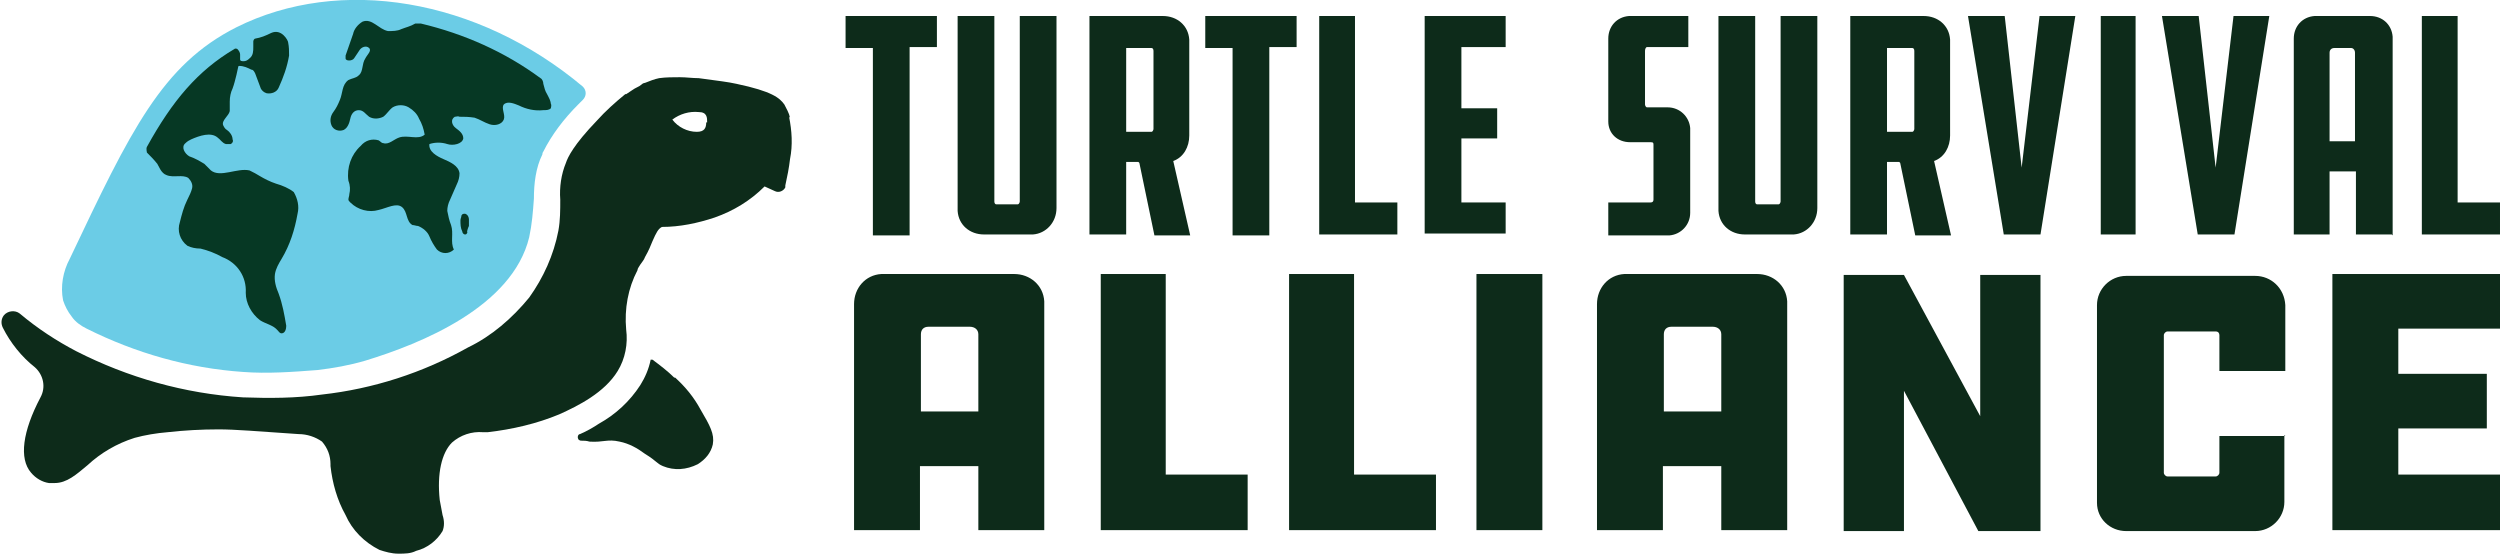 <svg xmlns="http://www.w3.org/2000/svg" id="Layer_1" viewBox="0 0 265.5 59.1"><path id="Path_621" d="M96.6,5.1v19.9h-3.9V5.1h-2.9V1.7h9.7v3.3h-2.9Z" style="fill:#0d2b1a;"></path><path id="Path_622" d="M105.6,1.7v19.7c0,.2.1.3.2.3h2.3c.1,0,.2-.2.2-.3V1.7h3.9v20.4c0,1.5-1.1,2.7-2.5,2.8-.1,0-.2,0-.3,0h-4.9c-1.5,0-2.7-1-2.8-2.5,0-.1,0-.2,0-.3V1.7h3.9Z" style="fill:#0d2b1a;"></path><path id="Path_623" d="M120.9,17.2h-1.3v7.7h-3.9V1.7h7.8c1.5,0,2.7,1,2.8,2.5,0,.1,0,.3,0,.4v9.8c0,1.2-.6,2.3-1.7,2.7l1.8,7.9h-3.8l-1.6-7.7ZM122.5,5.4c0-.2-.1-.3-.2-.3h-2.7v8.9h2.7c.1,0,.2-.2.2-.3V5.4Z" style="fill:#0d2b1a;"></path><path id="Path_624" d="M134.8,5.1v19.9h-3.9V5.1h-2.9V1.7h9.7v3.3h-2.9Z" style="fill:#0d2b1a;"></path><path id="Path_625" d="M140,1.7h3.9v19.8h4.5v3.4h-8.3V1.7Z" style="fill:#0d2b1a;"></path><path id="Path_626" d="M151.3,1.7h8.6v3.3h-4.7v6.5h3.8v3.2h-3.8v6.8h4.7v3.3h-8.6V1.7Z" style="fill:#0d2b1a;"></path><path id="Path_627" d="M170.8,21.5h4.5c.2,0,.3-.1.3-.3v-5.8c0-.2,0-.3-.3-.3h-2.2c-1.3,0-2.3-.9-2.3-2.2,0,0,0-.1,0-.2V4.1c0-1.3.9-2.3,2.2-2.4,0,0,.1,0,.2,0h6.1v3.3h-4.4c-.1,0-.2.2-.2.4v5.7c0,.1.1.3.2.3h2.2c1.3,0,2.3,1,2.4,2.2,0,0,0,.1,0,.2v8.8c0,1.3-1,2.3-2.2,2.4,0,0-.1,0-.2,0h-6.3v-3.5Z" style="fill:#0d2b1a;"></path><path id="Path_628" d="M186.4,1.7v19.7c0,.2.1.3.2.3h2.3c.1,0,.2-.2.2-.3V1.7h3.9v20.4c0,1.5-1.1,2.7-2.5,2.8-.1,0-.2,0-.3,0h-4.9c-1.5,0-2.7-1-2.8-2.5,0-.1,0-.2,0-.3V1.7h3.9Z" style="fill:#0d2b1a;"></path><path id="Path_629" d="M201.7,17.2h-1.3v7.7h-3.9V1.7h7.8c1.5,0,2.7,1,2.8,2.5,0,.1,0,.3,0,.4v9.8c0,1.2-.6,2.3-1.7,2.7l1.8,7.9h-3.8l-1.6-7.7ZM203.3,5.4c0-.2-.1-.3-.2-.3h-2.7v8.9h2.7c.1,0,.2-.2.2-.3V5.4Z" style="fill:#0d2b1a;"></path><path id="Path_630" d="M212.8,24.9l-3.8-23.2h3.9l1.8,16.1,1.9-16.1h3.8l-3.7,23.2h-3.9Z" style="fill:#0d2b1a;"></path><path id="Path_631" d="M226.8,24.9h-3.7V1.7h3.7v23.2Z" style="fill:#0d2b1a;"></path><path id="Path_632" d="M233.4,24.9l-3.8-23.2h3.9l1.8,16.1,1.9-16.1h3.8l-3.7,23.2h-3.9Z" style="fill:#0d2b1a;"></path><path id="Path_633" d="M254,24.9h-3.8v-6.7h-2.8v6.7h-3.8V4.1c0-1.3.9-2.3,2.2-2.4,0,0,.1,0,.2,0h5.7c1.3,0,2.3.9,2.4,2.2,0,0,0,.1,0,.2v20.9ZM250.1,15V5.6c0-.3-.2-.5-.4-.5,0,0,0,0,0,0h-1.8c-.3,0-.5.2-.5.5,0,0,0,0,0,0v9.4h2.8Z" style="fill:#0d2b1a;"></path><path id="Path_634" d="M257.1,1.7h3.9v19.8h4.5v3.4h-8.3V1.7Z" style="fill:#0d2b1a;"></path><path id="Path_635" d="M110.9,56.3h-7v-6.8h-6.2v6.8h-7v-24c0-1.7,1.2-3.1,2.9-3.2.1,0,.2,0,.3,0h13.8c1.7,0,3.1,1.2,3.2,2.9,0,.1,0,.2,0,.3v24ZM103.9,43.7v-8.2c0-.5-.4-.8-.9-.8,0,0,0,0,0,0h-4.4c-.5,0-.8.3-.8.8,0,0,0,0,0,0v8.2h6.2Z" style="fill:#0d2b1a;"></path><path id="Path_636" d="M116.8,29.1h7v21.3h8.7v5.9h-15.6v-27.2Z" style="fill:#0d2b1a;"></path><path id="Path_637" d="M136.8,29.1h7v21.3h8.7v5.9h-15.6v-27.2Z" style="fill:#0d2b1a;"></path><path id="Path_638" d="M163.8,56.3h-7v-27.2h7v27.2Z" style="fill:#0d2b1a;"></path><path id="Path_639" d="M189.8,56.3h-7v-6.8h-6.2v6.8h-7v-24c0-1.7,1.2-3.1,2.9-3.2.1,0,.2,0,.3,0h13.8c1.7,0,3.1,1.2,3.2,2.9,0,.1,0,.2,0,.3v24ZM182.8,43.7v-8.2c0-.5-.4-.8-.9-.8,0,0,0,0,0,0h-4.4c-.5,0-.8.3-.8.8,0,0,0,0,0,0v8.2h6.2Z" style="fill:#0d2b1a;"></path><path id="Path_640" d="M202.2,41.4v15h-6.4v-27.2h6.4l8.1,15v-15h6.4v27.2h-6.6l-7.9-14.9Z" style="fill:#0d2b1a;"></path><path id="Path_641" d="M242.6,46.2v7.1c0,1.7-1.4,3.1-3.1,3.1,0,0,0,0,0,0h-13.7c-1.7,0-3.1-1.3-3.1-3,0,0,0,0,0,0v-21c0-1.7,1.4-3.1,3.1-3.1h13.7c1.7,0,3.1,1.3,3.2,3.1v7h-7v-3.8c0-.2-.1-.4-.4-.4h-5.1c-.2,0-.4.2-.4.4v14.6c0,.2.2.4.4.4,0,0,0,0,0,0h5.1c.2,0,.4-.2.4-.4v-3.9h7Z" style="fill:#0d2b1a;"></path><path id="Path_642" d="M247.7,29.1h17.8v5.8h-10.8v4.8h9.4v5.8h-9.4v4.9h10.8v5.9h-17.8v-27.2Z" style="fill:#0d2b1a;"></path><path id="Path_643" d="M7.6,33.6c.4.6,1,1,1.6,1.3h0c5.2,2.6,10.8,4.2,16.6,4.6,2.6.2,5.3,0,7.9-.2,1.7-.2,3.4-.5,5.1-1,5.9-1.8,15.6-5.7,17.4-13.1.3-1.4.4-2.7.5-4.1,0,0,0,0,0,0,0-1.6.2-3.3.9-4.7,0,0,0-.2.1-.3.9-1.8,2.2-3.5,3.7-5l.5-.5c.4-.4.4-1,0-1.4,0,0,0,0,0,0C50.7-.2,36.1-2.6,25.1,2.9c-7.9,4-11.2,10.9-17.7,24.6-.7,1.3-1,2.9-.7,4.4.2.6.5,1.2.9,1.7Z" style="fill:#6bcce6;"></path><path id="Path_644" d="M16.6,17.2c.3.5.5,1.2,1.1,1.4.7.3,1.7-.1,2.3.3.3.3.5.7.4,1.1-.1.4-.3.8-.5,1.2-.4.8-.6,1.6-.8,2.4-.3.9,0,1.9.8,2.5.4.2.9.3,1.4.3.8.2,1.6.5,2.3.9,1.6.6,2.6,2.1,2.5,3.8,0,1.1.6,2.2,1.5,2.9.6.4,1.4.5,1.9,1.1.1.1.2.3.4.3.4,0,.5-.5.5-.8-.2-1.2-.4-2.3-.8-3.4-.3-.7-.5-1.4-.4-2.1.1-.6.4-1.1.7-1.6.9-1.5,1.4-3.1,1.7-4.8.2-.8,0-1.6-.4-2.3-.5-.4-1.2-.7-1.9-.9-.6-.2-1.2-.5-1.7-.8-.3-.2-.7-.4-1.1-.6-1.3-.3-3.1.8-4.1,0-.2-.2-.5-.5-.7-.7-.5-.3-1-.6-1.6-.8-.5-.3-.9-1-.4-1.4.2-.2.4-.3.6-.4.9-.4,2.1-.8,2.8-.2.3.2.5.6.9.7.2,0,.4,0,.5,0,.2-.1.3-.3.2-.5,0-.4-.3-.8-.6-1-.2-.1-.3-.3-.4-.5-.2-.5.6-1,.7-1.5,0-.3,0-.7,0-1,0-.5.1-1,.3-1.4.3-.8.6-2.3.6-2.3,0,0,0-.1.1-.1.5,0,.9.2,1.3.4.2,0,.3.2.4.4l.6,1.6c.1.2.3.4.6.5.5.1,1.1-.1,1.3-.6.5-1.1.9-2.2,1.1-3.4,0-.5,0-.9-.1-1.4,0-.2-.7-1.5-1.8-1-.6.3-1.1.5-1.7.6-.1,0-.2.2-.2.3v.6c0,.4,0,.9-.4,1.2-.2.2-.4.3-.6.3-.2,0-.4,0-.4-.2,0,0,0,0,0-.1,0-.1,0-.3,0-.4,0-.2-.1-.4-.3-.6,0,0-.2-.1-.3,0-3.9,2.3-6.6,5.5-9.3,10.4-.1.2,0,.5,0,.6.4.4.8.8,1.1,1.2Z" style="fill:#063824;"></path><path id="Path_645" d="M49.6,24.7c0-.2.1-.5.2-.7,0-.2,0-.4,0-.7,0-.2-.1-.5-.4-.6-.2,0-.3,0-.4.2,0,.2-.1.3-.1.5,0,.4,0,.8.2,1.2,0,.1.1.3.3.3s.2-.2.3-.3Z" style="fill:#063824;"></path><path id="Path_646" d="M83.9,12.5c-.1-.5-.4-1-.6-1.4-.5-.7-1.3-1.4-5.1-2.2-.9-.2-1.8-.3-4-.6-.7,0-1.3-.1-2-.1-.7,0-1.5,0-2.2.1-.5.1-1,.3-1.5.5,0,0-.2,0-.4.2s-.6.3-1,.6l-.6.4h-.1c-1.1.9-2.1,1.8-3,2.8-2.5,2.6-3.1,3.9-3.3,4.5-.5,1.2-.7,2.6-.6,3.9,0,1.1,0,2.2-.2,3.3-.5,2.6-1.6,5-3.1,7.1-1.8,2.2-4,4.1-6.5,5.3-4.8,2.7-10.1,4.4-15.5,5-2.8.4-5.6.4-8.4.3-6.2-.4-12.2-2.1-17.7-4.9-2.1-1.1-4.1-2.4-6-4-.5-.4-1.3-.3-1.7.2-.3.4-.3.9-.1,1.3.8,1.6,2,3.1,3.4,4.2.9.8,1.2,2.1.6,3.2-1.9,3.6-2.3,6.5-1,8,.5.6,1.2,1,1.9,1.1.2,0,.4,0,.6,0,1.3,0,2.3-.9,3.5-1.9,1.4-1.3,3.1-2.3,5-2.9,1.1-.3,2.3-.5,3.5-.6h0c1.8-.2,3.6-.3,5.4-.3,1.8,0,4.1.2,8.5.5.9,0,1.8.3,2.5.8.6.7.9,1.5.9,2.4,0,0,0,.1,0,.2.2,1.8.7,3.6,1.6,5.2.7,1.6,2,2.9,3.6,3.7.6.2,1.3.4,2,.4.7,0,1.3,0,1.9-.3,1.2-.3,2.2-1.1,2.8-2.1.2-.5.2-1.1,0-1.7-.1-.5-.2-1.1-.3-1.6-.3-2.8.2-5,1.3-6.1.9-.8,2.1-1.2,3.3-1.1.2,0,.3,0,.5,0,2.6-.3,5.2-.9,7.6-1.9,2-.9,4.8-2.3,6.2-4.6.8-1.3,1.1-2.9.9-4.4-.2-2.2.2-4.4,1.2-6.3,0-.2.2-.4.3-.6.2-.3.4-.5.5-.8.4-.7.6-1.2.8-1.7.4-.9.6-1.3,1-1.5h0c1.9,0,3.8-.4,5.6-1,2-.7,3.8-1.8,5.3-3.3l1.1.5c.4.2.9,0,1.1-.4,0,0,0-.1,0-.2.2-.9.4-1.9.5-2.8.3-1.5.2-3-.1-4.5ZM75,13c0,.6-.2,1-1,1-1,0-2-.5-2.6-1.3.8-.6,1.8-.9,2.8-.8.9,0,.9.6.9,1.1h0Z" style="fill:#0d2b1a;"></path><path id="Path_647" d="M71.6,40.1c-.7-.7-1.5-1.3-2.3-1.9h0c0,0-.2,0-.2,0,0,0,0,0,0,0-.2,1-.6,1.9-1.1,2.7-1.1,1.7-2.6,3.1-4.4,4.1-.6.4-1.3.8-2,1.1-.2,0-.3.3-.2.5,0,.1.2.2.3.2.3,0,.6,0,.9.1,1.5.1,1.9-.3,3.2,0,1,.2,1.9.7,2.7,1.3,1.3.8,1.2,1,1.9,1.3,1.2.5,2.5.4,3.7-.2.8-.5,1.4-1.2,1.6-2.1.2-1.1-.3-2-1.3-3.7-.7-1.3-1.6-2.4-2.7-3.4Z" style="fill:#0d2b1a;"></path><path id="Path_648" d="M58.5,11.1c0-.4-.2-.7-.4-1.1-.2-.3-.3-.7-.4-1.1,0-.2-.1-.5-.3-.6-3.8-2.8-8.1-4.7-12.7-5.8-.2,0-.4,0-.6,0-.5.3-1,.4-1.5.6-.4.2-.9.2-1.4.2-1-.2-1.7-1.4-2.7-1-.5.3-.9.8-1,1.3-.3.8-.5,1.5-.8,2.3,0,.1,0,.2,0,.3,0,.3.7.3.9,0,.2-.3.4-.6.6-.9.2-.3.7-.5,1-.2.3.3-.2.7-.4,1.1-.4.6-.2,1.4-.7,1.8-.3.3-.7.3-1.1.5-.7.5-.6,1.4-.9,2.1-.2.5-.4.9-.7,1.3-.3.4-.4.9-.2,1.4.2.5.8.7,1.3.5h0c.4-.2.6-.7.7-1.2s.4-.9.9-.9c.5,0,.7.4,1.1.7.5.3,1.1.2,1.5,0,.4-.3.6-.7,1-1,.5-.3,1.2-.3,1.7,0,.5.3.9.7,1.1,1.2.3.5.5,1.1.6,1.7,0,0,0,0,0,0-.7.6-1.8,0-2.7.3-.6.2-1.1.8-1.7.6-.2,0-.3-.2-.5-.3-.7-.2-1.4,0-1.9.6-1,.9-1.5,2.3-1.3,3.7.2.5.2,1,.1,1.4,0,.2-.1.4-.1.6,0,.1.1.2.2.3.8.8,2,1.1,3,.8.9-.2,1.9-.8,2.5-.3.6.5.4,1.5,1.1,1.9.2,0,.4.1.6.1.5.2,1,.6,1.2,1.1.2.5.5,1,.8,1.4.5.5,1.3.5,1.8,0,0,0,0,0,0,0h0s0,0,0,0h0c-.4-.8,0-1.7-.3-2.6-.2-.5-.3-1-.4-1.5,0-.4.1-.8.3-1.2.2-.5.5-1.1.7-1.6.2-.4.3-.8.3-1.2-.1-.8-1-1.2-1.7-1.5s-1.6-.8-1.5-1.6c0,0,0,0,0,0,.6-.2,1.3-.2,1.9,0,.6.2,1.6,0,1.7-.6,0-.5-.4-.8-.8-1.1s-.6-.9-.1-1.2c.2,0,.3-.1.5,0,.5,0,1,0,1.6.1.6.2,1,.5,1.6.7s1.3,0,1.5-.5-.3-1.2,0-1.6c.4-.4,1.1-.1,1.6.1.8.4,1.7.6,2.6.5.3,0,.6,0,.8-.2,0-.1.1-.3,0-.5Z" style="fill:#063824;"></path></svg>
